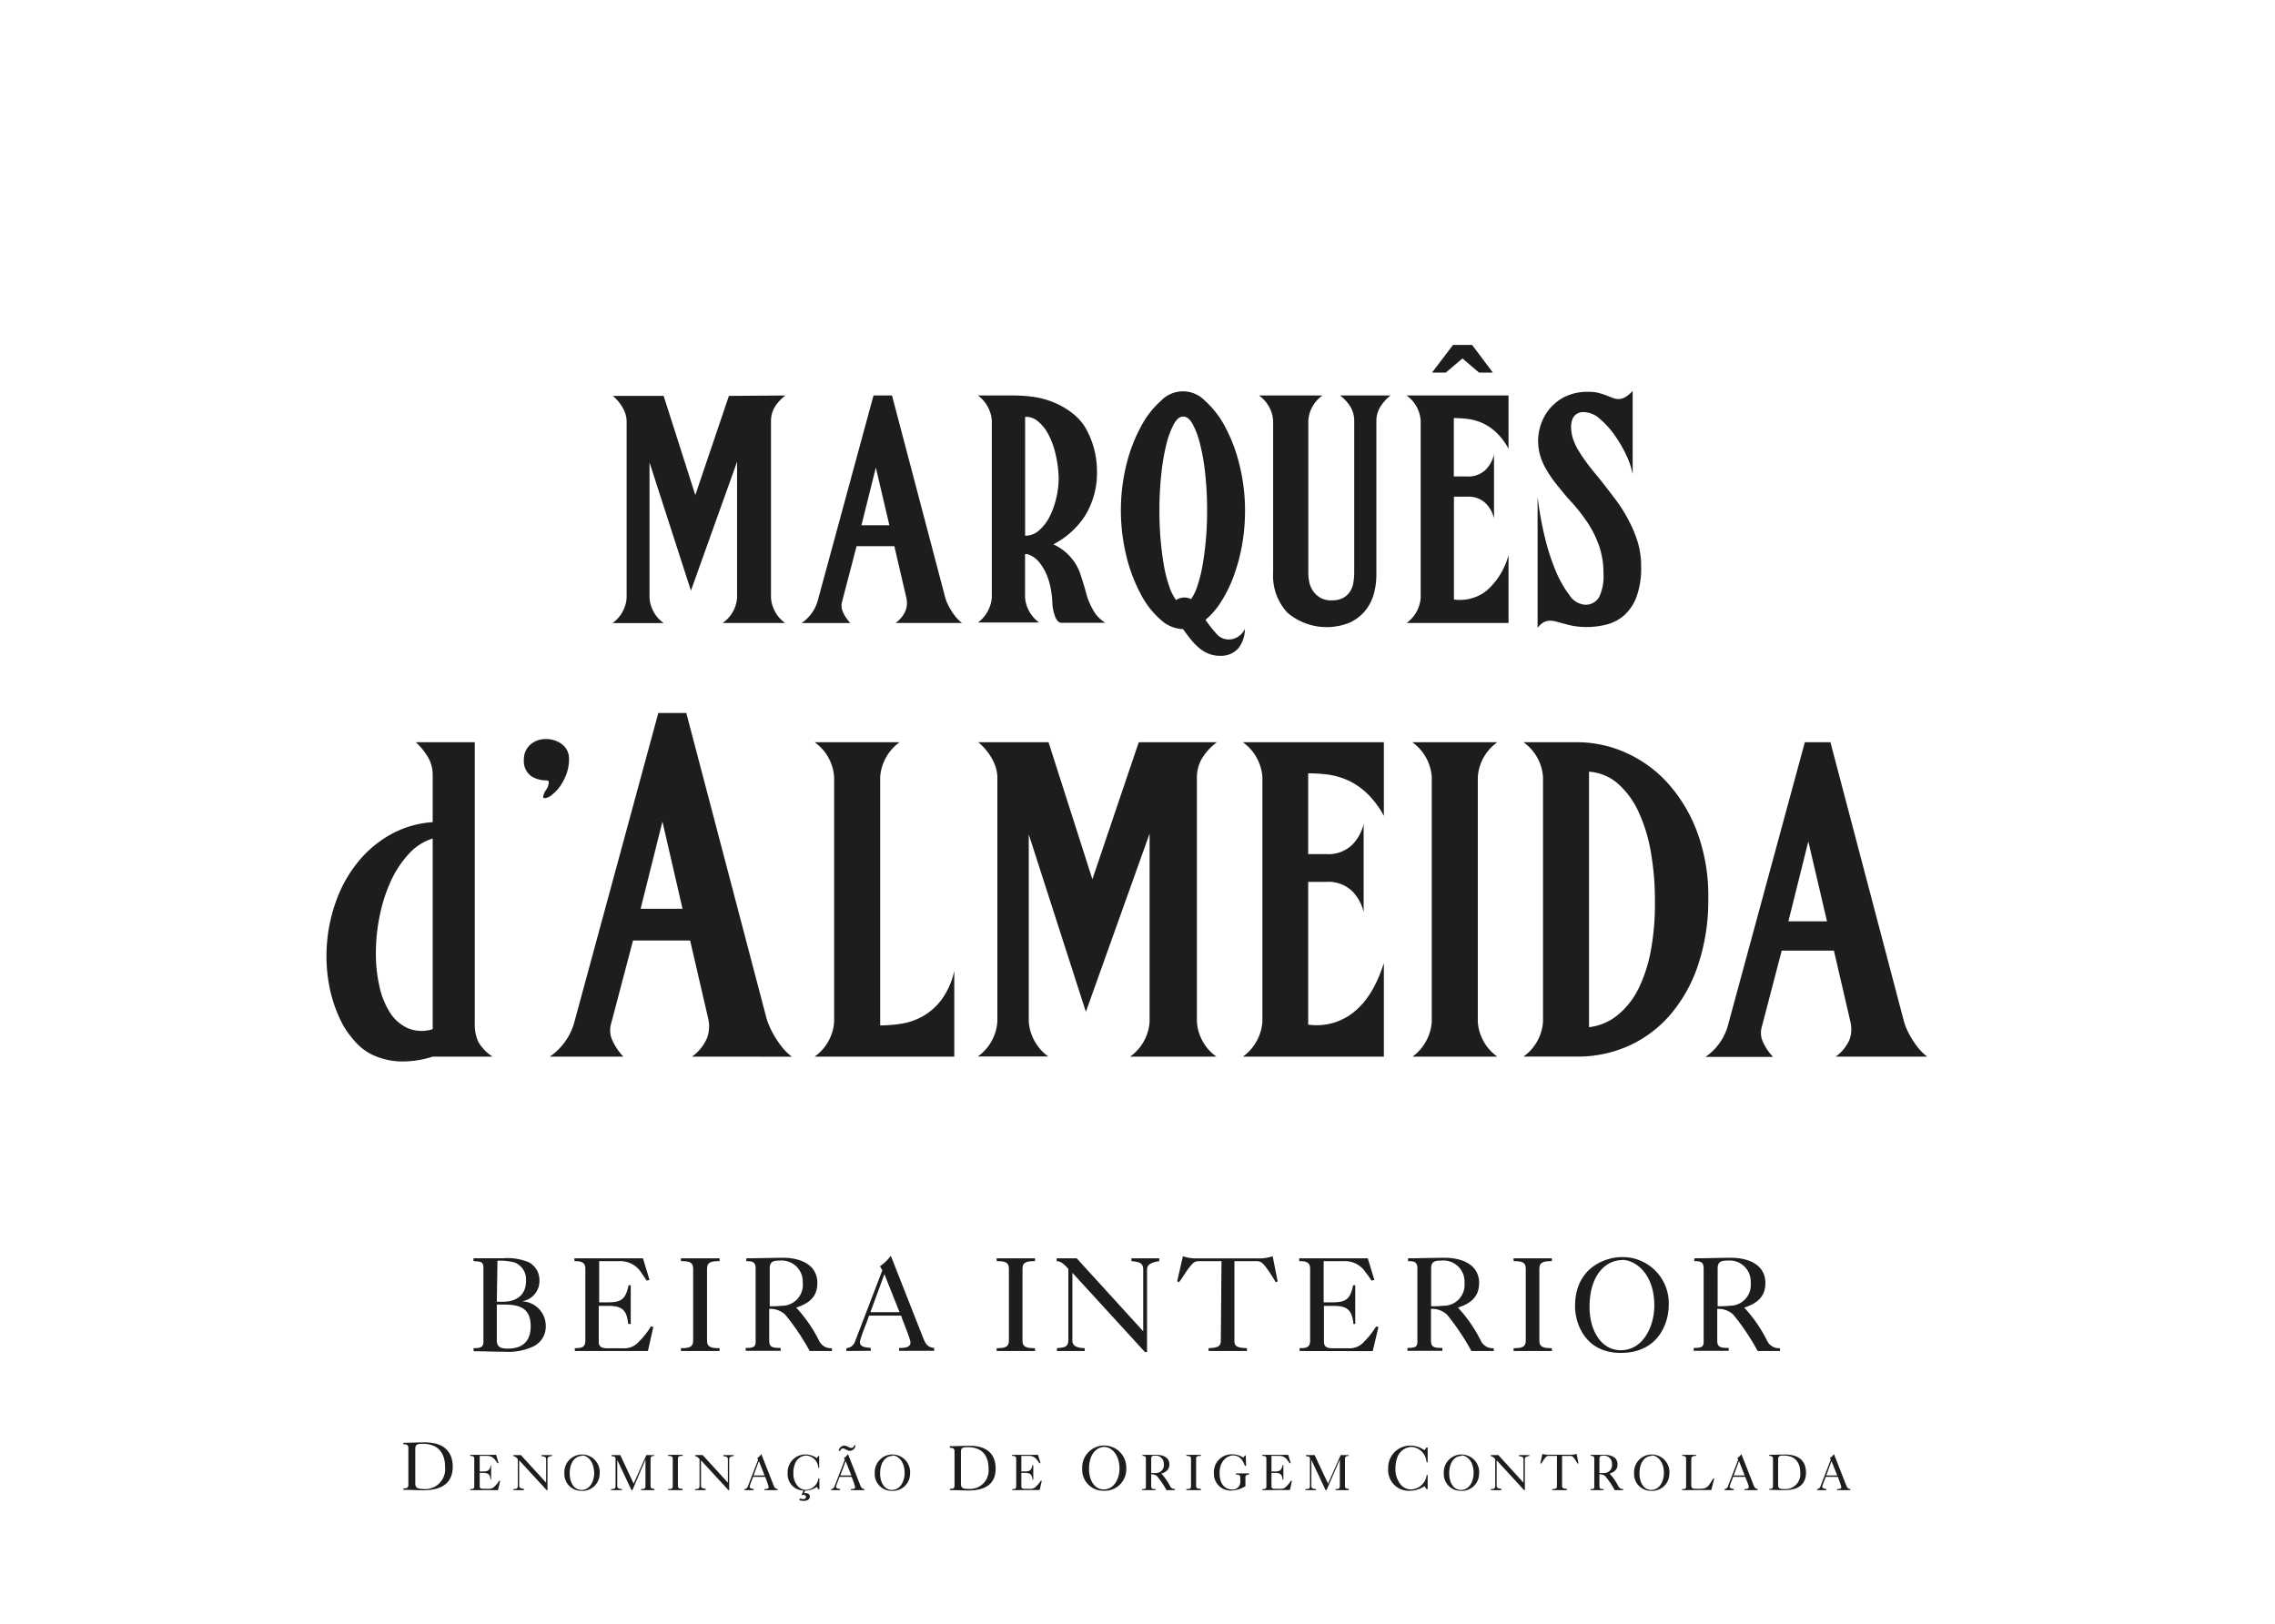 <?xml version="1.0" encoding="UTF-8"?> <svg xmlns="http://www.w3.org/2000/svg" id="Layer_1" data-name="Layer 1" viewBox="0 0 398.38 284.48"><defs><style>.cls-1{fill:#1d1d1b;}</style></defs><path class="cls-1" d="M82.91,236.13c.8,0,1.74,0,1.74-1V222c0-1.2-.8-1-1.74-1.12v-.5c1.7,0,3.44,0,5.2,0a9.73,9.73,0,0,1,4.54.73,3.52,3.52,0,0,1,1.81,3.11,3.58,3.58,0,0,1-2.89,3.67v.05a4.29,4.29,0,0,1,4,4.28,3.84,3.84,0,0,1-2.27,3.65,10.21,10.21,0,0,1-4.82.89c-1.86,0-3.74-.09-5.53-.09ZM87,228h1.11c2.11,0,4-1,4-3.63a3.19,3.19,0,0,0-2-3.25,10,10,0,0,0-3-.3Zm0,6.77c0,1.23.78,1.44,1.93,1.44,2.61,0,4-1.32,4-3.93,0-3.46-2.33-3.79-4.94-3.79H87Z"></path><path class="cls-1" d="M100.66,236.63v-.5c1.14,0,1.84-.11,1.84-1.31V222.2c0-1.2-.85-1.31-1.91-1.31v-.5h12l1.15,3.79-.5.12c-.33-.52-.68-1-1-1.49a4.33,4.33,0,0,0-3.75-1.92h-3.57v7.22h1.29c2.38,0,3.32-.31,3.86-3h.38v6.78H110c-.24-2.63-1.27-3.17-3.55-3.17h-1.6V235c0,1.06.75,1.15,1.62,1.15h2.64a3.33,3.33,0,0,0,2.73-1.12A14.12,14.12,0,0,0,114,232.3l.4.12-.94,4.21Z"></path><path class="cls-1" d="M119.24,236.63v-.5c1.3,0,2.14-.11,2.14-1.31V222.2c0-1.2-.84-1.31-2.14-1.31v-.5H126v.5c-1.34,0-2.19.11-2.19,1.31v12.62c0,1.2.85,1.31,2.19,1.31v.5Z"></path><path class="cls-1" d="M130.71,220.39c2.09,0,4.26-.09,6.42-.09,2.83,0,6,1.08,6,4.42,0,2.47-1.51,3.58-3.7,4.31a25,25,0,0,1,4,5.79,2.26,2.26,0,0,0,2.25,1.31v.5h-3.9a40.24,40.24,0,0,0-4.29-6.38,3.8,3.8,0,0,0-2.79-1v5.53c0,1.2.56,1.31,2,1.31v.5h-6.12v-.5c1.31,0,1.81-.11,1.74-1.31V222.2c0-1.2-.57-1.31-1.65-1.31Zm9.86,4.31a3.7,3.7,0,0,0-4-3.91c-1.2,0-1.78.19-1.78,1.41v6.59c.7,0,1.41,0,2.11-.09A3.64,3.64,0,0,0,140.57,224.7Z"></path><path class="cls-1" d="M148.21,236.63v-.5a1.71,1.71,0,0,0,1.5-1.12l4.8-12.52-.42-.71a7.23,7.23,0,0,0,1.9-1.84l5.51,14c.52,1.34.8,2,2.08,2.16v.5h-6.15v-.5c.71,0,2,0,2-.94,0-.68-1.32-3.69-1.63-4.73h-5.62c-.24.85-1.6,4-1.6,4.66,0,.92,1.25.92,1.9,1v.5Zm4.21-6.8h5.1l-2.65-6.66Z"></path><path class="cls-1" d="M174.53,236.63v-.5c1.29,0,2.14-.11,2.14-1.31V222.2c0-1.2-.85-1.31-2.14-1.31v-.5h6.71v.5c-1.34,0-2.19.11-2.19,1.31v12.62c0,1.2.85,1.31,2.19,1.31v.5Z"></path><path class="cls-1" d="M187.79,222.93v11.89c0,.8.59,1.27,2.16,1.31v.5h-4.87v-.5c1.13-.11,1.95-.11,2-1.31a.17.17,0,0,1,0-.07v-12.5c-.63-.68-1.2-1.34-2.05-1.36v-.5h3.51l11.65,12.78V222.39c0-1.2-.64-1.36-2.07-1.5v-.5H203v.5c-1.63.25-2.14.7-2.14,1.48v14.45h-.36Z"></path><path class="cls-1" d="M213.9,220.89H210c-.87,0-1.11.35-1.65,1-.71.83-1.18,1.82-1.91,2.69l-.3-.17,1-4.38a7.43,7.43,0,0,0,2,.38h11.72a7.43,7.43,0,0,0,2-.38l.87,4.4-.33.17a26.13,26.13,0,0,0-1.76-2.71c-.54-.63-.78-1-1.65-1h-3.83v13.93c0,1,.46,1.24,2.19,1.31v.5h-6.71v-.5c1.62-.07,2.14-.3,2.14-1.31Z"></path><path class="cls-1" d="M227.58,236.63v-.5c1.13,0,1.84-.11,1.84-1.31V222.2c0-1.2-.85-1.31-1.91-1.31v-.5h12l1.16,3.79-.5.12a17.45,17.45,0,0,0-1.06-1.49,4.3,4.3,0,0,0-3.74-1.92h-3.58v7.22h1.3c2.38,0,3.32-.31,3.86-3h.37v6.78H237c-.24-2.63-1.27-3.17-3.55-3.17h-1.61V235c0,1.06.76,1.15,1.63,1.15h2.64a3.33,3.33,0,0,0,2.73-1.12,14.52,14.52,0,0,0,2.14-2.71l.4.12-1,4.21Z"></path><path class="cls-1" d="M246.58,220.39c2.1,0,4.26-.09,6.43-.09,2.82,0,6,1.08,6,4.42,0,2.47-1.51,3.58-3.7,4.31a24.73,24.73,0,0,1,4,5.79,2.27,2.27,0,0,0,2.26,1.31v.5h-3.91a40.87,40.87,0,0,0-4.28-6.38,3.84,3.84,0,0,0-2.8-1v5.53c0,1.2.56,1.31,2,1.31v.5h-6.12v-.5c1.32,0,1.81-.11,1.74-1.31V222.2c0-1.2-.56-1.31-1.65-1.31Zm9.87,4.31a3.7,3.7,0,0,0-4.06-3.91c-1.2,0-1.78.19-1.78,1.41v6.59c.7,0,1.41,0,2.11-.09A3.65,3.65,0,0,0,256.45,224.7Z"></path><path class="cls-1" d="M265.05,236.63v-.5c1.29,0,2.13-.11,2.13-1.31V222.2c0-1.2-.84-1.31-2.13-1.31v-.5h6.7v.5c-1.34,0-2.19.11-2.19,1.31v12.62c0,1.2.85,1.31,2.19,1.31v.5Z"></path><path class="cls-1" d="M292.21,228.7c0,2.7-1.58,8.26-8.4,8.26-6.31,0-8-5.27-8-8.17,0-7.08,5.76-8.61,8.09-8.61A8.08,8.08,0,0,1,292.21,228.7Zm-8.12-8c-2.83,0-5.74,2.5-5.74,8.22,0,4.07,2,7.57,5.46,7.57,4,0,5.88-4.3,5.88-7.79C289.69,222.84,286.16,220.67,284.09,220.67Z"></path><path class="cls-1" d="M296.71,220.39c2.1,0,4.27-.09,6.43-.09,2.82,0,6,1.08,6,4.42,0,2.47-1.51,3.58-3.7,4.31a24.73,24.73,0,0,1,4,5.79,2.27,2.27,0,0,0,2.26,1.31v.5h-3.91a40.18,40.18,0,0,0-4.28-6.38,3.84,3.84,0,0,0-2.8-1v5.53c0,1.2.57,1.31,2,1.31v.5h-6.12v-.5c1.32,0,1.81-.11,1.74-1.31V222.2c0-1.2-.56-1.31-1.65-1.31Zm9.86,4.31a3.69,3.69,0,0,0-4-3.91c-1.2,0-1.79.19-1.79,1.41v6.59c.7,0,1.41,0,2.12-.09A3.64,3.64,0,0,0,306.57,224.7Z"></path><path class="cls-1" d="M70.63,252.7c1.24,0,2.48-.07,3.74-.07,3.72,0,4.91,2,4.91,4.25,0,2.75-1.76,4.14-5.16,4.14-1.16,0-2.32-.09-3.47-.07v-.26c.58,0,.86-.05.86-.66v-6.41c0-.61-.43-.67-.88-.67Zm2.09,7.11c0,.92.57.94,1.5,1A3.49,3.49,0,0,0,77.94,257c0-2.61-1.28-4.12-3.94-4.12-.9,0-1.28.11-1.28.9Z"></path><path class="cls-1" d="M82.36,261v-.19c.43,0,.69,0,.69-.5V255.5c0-.46-.32-.5-.72-.5v-.19h4.54l.43,1.43-.18.05a6.18,6.18,0,0,0-.4-.56A1.64,1.64,0,0,0,85.3,255H84v2.73h.49c.9,0,1.25-.12,1.46-1.12H86v2.56H85.9c-.09-1-.48-1.2-1.34-1.2H84v2.35c0,.4.29.44.62.44h1a1.23,1.23,0,0,0,1-.43,5.35,5.35,0,0,0,.81-1l.15.05L87.2,261Z"></path><path class="cls-1" d="M90.91,255.77v4.49c0,.3.23.48.82.5V261H89.89v-.19c.43,0,.74,0,.78-.5v-4.75c-.24-.26-.45-.5-.77-.51v-.19h1.32l4.41,4.83v-4.07c0-.46-.24-.52-.79-.57v-.19h1.84V255c-.62.09-.81.26-.81.56V261h-.14Z"></path><path class="cls-1" d="M105,258a3,3,0,0,1-3.17,3.12,2.94,2.94,0,0,1-3-3.09,3.1,3.1,0,1,1,6.19,0Zm-3.07-3c-1.06,0-2.17.94-2.17,3.1,0,1.54.75,2.86,2.07,2.86,1.53,0,2.22-1.62,2.22-2.94C104,255.73,102.71,254.92,101.92,254.92Z"></path><path class="cls-1" d="M107,261v-.19c.47,0,.79,0,.79-.5v-4.84c0-.39-.37-.39-.7-.42v-.19h1.53l2.34,5,2.22-5h1.4V255c-.46,0-.66.09-.66.57v4.69c0,.46.24.5.66.5V261h-2.31v-.19c.63,0,.74-.11.76-.5v-4.67h0L110.74,261h-.16l-2.49-5.29h0v4.6c0,.38.32.5.82.5V261Z"></path><path class="cls-1" d="M117,261v-.19c.49,0,.81,0,.81-.5V255.5c0-.46-.32-.5-.81-.5v-.19h2.53V255c-.5,0-.82,0-.82.5v4.76c0,.46.32.5.82.5V261Z"></path><path class="cls-1" d="M122.75,255.77v4.49c0,.3.23.48.82.5V261h-1.84v-.19c.43,0,.74,0,.77-.5v-4.75c-.24-.26-.45-.5-.77-.51v-.19h1.32l4.41,4.83v-4.07c0-.46-.24-.52-.79-.57v-.19h1.84V255c-.62.09-.82.26-.82.56V261h-.13Z"></path><path class="cls-1" d="M130.37,261v-.19a.66.66,0,0,0,.57-.43l1.82-4.73-.16-.26a3,3,0,0,0,.72-.7l2.08,5.3c.19.51.3.75.78.82V261h-2.32v-.19c.26,0,.75,0,.75-.36a16.73,16.73,0,0,0-.62-1.78h-2.12c-.09.32-.61,1.52-.61,1.76s.47.34.72.38V261Zm1.59-2.57h1.93l-1-2.52Z"></path><path class="cls-1" d="M143.49,260.84h-.19l-.25-.42a3.53,3.53,0,0,1-2,.65H141l-.19.45.26,0c.39,0,.74.17.74.61,0,.61-.66.75-1.14.75a2.14,2.14,0,0,1-.71-.14l.12-.28a2.55,2.55,0,0,0,.55.11c.28,0,.51-.09.51-.41a.32.32,0,0,0-.36-.31,1.47,1.47,0,0,0-.36,0l-.06,0,.33-.78a2.85,2.85,0,0,1-2.76-3.11,3.1,3.1,0,0,1,3.2-3.21,3.45,3.45,0,0,1,1.9.65l.28-.38h.14v2.07h-.16a2.24,2.24,0,0,0-2.16-2.15,2.19,2.19,0,0,0-1.87,1.3,4.29,4.29,0,0,0-.33,1.77,3.3,3.3,0,0,0,.56,2,1.88,1.88,0,0,0,1.59.93,2.27,2.27,0,0,0,2.23-2h.17Z"></path><path class="cls-1" d="M145.55,261v-.19a.66.66,0,0,0,.57-.43l1.82-4.73-.16-.26a3,3,0,0,0,.72-.7l2.08,5.3c.19.51.3.75.78.82V261H149v-.19c.27,0,.75,0,.75-.36a16.73,16.73,0,0,0-.62-1.78h-2.12c-.09.32-.61,1.52-.61,1.76s.47.34.72.38V261Zm4.25-7.84a1,1,0,0,1-.94.95,1.55,1.55,0,0,1-.69-.21,1.36,1.36,0,0,0-.55-.21.52.52,0,0,0-.49.42h-.26a1,1,0,0,1,1-.9,1.4,1.4,0,0,1,.63.19,1.35,1.35,0,0,0,.61.21c.24,0,.41-.24.48-.45Zm-2.65,5.27h1.93l-1-2.52Z"></path><path class="cls-1" d="M159.36,258a3,3,0,0,1-3.18,3.12,2.93,2.93,0,0,1-3-3.09,3.1,3.1,0,1,1,6.19,0Zm-3.07-3c-1.07,0-2.17.94-2.17,3.1,0,1.54.75,2.86,2.06,2.86,1.53,0,2.23-1.62,2.23-2.94C158.41,255.73,157.07,254.92,156.29,254.92Z"></path><path class="cls-1" d="M166.33,253.3c1.15,0,2.31-.07,3.47-.07,3.45,0,4.55,1.84,4.55,4,0,2.55-1.63,3.83-4.78,3.83-1.08,0-2.15-.08-3.22-.06v-.24c.53,0,.8,0,.8-.62v-5.94c0-.56-.4-.62-.82-.62Zm1.94,6.59c0,.86.53.88,1.4.89a3.23,3.23,0,0,0,3.44-3.49c0-2.43-1.18-3.82-3.66-3.82-.83,0-1.18.1-1.18.83Z"></path><path class="cls-1" d="M177.26,261v-.19c.42,0,.69,0,.69-.5V255.5c0-.46-.32-.5-.72-.5v-.19h4.53l.44,1.43-.19.05a4.63,4.63,0,0,0-.39-.56,1.64,1.64,0,0,0-1.42-.73h-1.35v2.73h.49c.9,0,1.25-.12,1.46-1.12h.14v2.56h-.14c-.09-1-.48-1.2-1.35-1.2h-.6v2.35c0,.4.28.44.61.44h1a1.25,1.25,0,0,0,1-.43,5.35,5.35,0,0,0,.81-1l.15.05-.36,1.59Z"></path><path class="cls-1" d="M197.22,257.21a3.75,3.75,0,0,1-3.95,3.89,3.66,3.66,0,0,1-3.76-3.84,3.86,3.86,0,1,1,7.71-.05Zm-3.82-3.78c-1.33,0-2.7,1.18-2.7,3.87,0,1.92.93,3.57,2.57,3.57,1.9,0,2.77-2,2.77-3.67C196,254.45,194.37,253.43,193.4,253.43Z"></path><path class="cls-1" d="M200.07,254.81c.79,0,1.61,0,2.43,0,1.07,0,2.27.4,2.27,1.67,0,.93-.57,1.35-1.4,1.62a9.75,9.75,0,0,1,1.52,2.19.85.85,0,0,0,.85.5V261h-1.47a16.12,16.12,0,0,0-1.62-2.41,1.47,1.47,0,0,0-1.06-.37v2.09c0,.46.22.5.76.5V261H200v-.19c.5,0,.69,0,.66-.5V255.5c0-.46-.21-.5-.62-.5Zm3.73,1.63a1.4,1.4,0,0,0-1.53-1.48c-.46,0-.68.07-.68.54V258c.27,0,.54,0,.8,0A1.38,1.38,0,0,0,203.8,256.44Z"></path><path class="cls-1" d="M207.75,261v-.19c.49,0,.81,0,.81-.5V255.5c0-.46-.32-.5-.81-.5v-.19h2.53V255c-.51,0-.83,0-.83.5v4.76c0,.46.32.5.83.5V261Z"></path><path class="cls-1" d="M218.21,256.75H218c-.35-1-.93-1.83-2.07-1.83-.91,0-2.37.85-2.37,3.09s1.25,2.87,2.14,2.87a1.33,1.33,0,0,0,1.49-1.42v-.66c0-.41-.13-.49-.76-.54v-.19h2.31v.19c-.54.05-.65.16-.65.49v1.56a5,5,0,0,1-2.45.76,2.93,2.93,0,0,1-3.07-3.06,3.09,3.09,0,0,1,3.15-3.28,3.41,3.41,0,0,1,2,.57l.3-.38h.13Z"></path><path class="cls-1" d="M221.07,261v-.19c.43,0,.69,0,.69-.5V255.5c0-.46-.32-.5-.72-.5v-.19h4.54l.44,1.43-.19.05a6.18,6.18,0,0,0-.4-.56A1.64,1.64,0,0,0,224,255h-1.35v2.73h.49c.9,0,1.26-.12,1.46-1.12h.14v2.56h-.14c-.09-1-.48-1.2-1.34-1.2h-.61v2.35c0,.4.29.44.62.44h1a1.23,1.23,0,0,0,1-.43,5.35,5.35,0,0,0,.81-1l.15.05-.35,1.59Z"></path><path class="cls-1" d="M228.59,261v-.19c.48,0,.8,0,.8-.5v-4.84c0-.39-.37-.39-.71-.42v-.19h1.53l2.35,5,2.21-5h1.41V255c-.46,0-.66.09-.66.57v4.69c0,.46.24.5.66.5V261h-2.31v-.19c.63,0,.74-.11.75-.5v-4.67h0L232.29,261h-.16l-2.49-5.29h0v4.6c0,.38.32.5.81.5V261Z"></path><path class="cls-1" d="M249.78,253.53H250v2.59h-.2a2.81,2.81,0,0,0-2.7-2.69,2.74,2.74,0,0,0-2.33,1.63,5.39,5.39,0,0,0-.41,2.21,4.17,4.17,0,0,0,.69,2.43,2.36,2.36,0,0,0,2,1.17,2.85,2.85,0,0,0,2.78-2.53H250v2.47h-.23l-.31-.52a4.45,4.45,0,0,1-2.49.81,3.61,3.61,0,0,1-3.88-3.9,3.86,3.86,0,0,1,4-4,4.2,4.2,0,0,1,2.36.81Z"></path><path class="cls-1" d="M259,258a3,3,0,0,1-3.17,3.12,2.94,2.94,0,0,1-3-3.09,3.1,3.1,0,1,1,6.19,0Zm-3.06-3c-1.07,0-2.17.94-2.17,3.1,0,1.54.74,2.86,2.06,2.86,1.53,0,2.22-1.62,2.22-2.94C258.05,255.73,256.72,254.92,255.94,254.92Z"></path><path class="cls-1" d="M262.08,255.77v4.49c0,.3.22.48.82.5V261h-1.84v-.19c.43,0,.74,0,.77-.5v-4.75c-.24-.26-.45-.5-.77-.51v-.19h1.32l4.4,4.83v-4.07c0-.46-.24-.52-.78-.57v-.19h1.83V255c-.61.09-.81.26-.81.56V261h-.13Z"></path><path class="cls-1" d="M272.64,255h-1.45c-.33,0-.42.13-.63.37s-.44.69-.72,1l-.11-.07.37-1.65a2.9,2.9,0,0,0,.77.14h4.43a2.9,2.9,0,0,0,.78-.14l.33,1.66-.13.06a9.42,9.42,0,0,0-.67-1c-.2-.24-.29-.37-.62-.37h-1.45v5.26c0,.38.18.47.83.5V261h-2.54v-.19c.62,0,.81-.12.81-.5Z"></path><path class="cls-1" d="M278.56,254.81c.79,0,1.61,0,2.43,0,1.06,0,2.26.4,2.26,1.67,0,.93-.57,1.35-1.39,1.62a9.75,9.75,0,0,1,1.52,2.19.85.85,0,0,0,.85.5V261h-1.48a15.33,15.33,0,0,0-1.61-2.41,1.47,1.47,0,0,0-1.06-.37v2.09c0,.46.21.5.75.5V261h-2.31v-.19c.5,0,.69,0,.66-.5V255.5c0-.46-.21-.5-.62-.5Zm3.72,1.63a1.4,1.4,0,0,0-1.53-1.48c-.45,0-.67.07-.67.54V258c.27,0,.53,0,.8,0A1.38,1.38,0,0,0,282.28,256.44Z"></path><path class="cls-1" d="M292.32,258a3,3,0,0,1-3.17,3.12,2.94,2.94,0,0,1-3-3.09,3.1,3.1,0,1,1,6.19,0Zm-3.06-3c-1.07,0-2.17.94-2.17,3.1,0,1.54.74,2.86,2.06,2.86,1.53,0,2.22-1.62,2.22-2.94C291.37,255.73,290,254.92,289.26,254.92Z"></path><path class="cls-1" d="M294.56,261v-.19c.49,0,.7,0,.7-.5V255.5c0-.46-.32-.5-.68-.5v-.19H297V255c-.6,0-.84.15-.84.58v4.48c0,.68.22.7,1.08.7a6.89,6.89,0,0,0,1.11-.06,1.46,1.46,0,0,0,1-.73,9.57,9.57,0,0,0,.64-1h.19l-.51,2Z"></path><path class="cls-1" d="M302,261v-.19a.65.65,0,0,0,.56-.43l1.82-4.73-.16-.26a2.82,2.82,0,0,0,.72-.7l2.08,5.3c.2.51.3.75.78.82V261h-2.32v-.19c.27,0,.75,0,.75-.36s-.5-1.39-.61-1.78h-2.13c-.09.32-.61,1.52-.61,1.76s.48.34.73.38V261Zm1.59-2.57h1.93l-1-2.52Z"></path><path class="cls-1" d="M309.81,254.81c.92,0,1.85-.05,2.78-.05,2.78,0,3.66,1.47,3.66,3.16,0,2.05-1.31,3.08-3.84,3.08-.87,0-1.73-.06-2.58-.05v-.19c.42,0,.64,0,.64-.5V255.5c0-.46-.32-.5-.66-.5Zm1.56,5.29c0,.68.42.7,1.12.71a2.59,2.59,0,0,0,2.76-2.8c0-1.95-.95-3.07-2.93-3.07-.67,0-.95.08-.95.67Z"></path><path class="cls-1" d="M318.2,261v-.19a.66.66,0,0,0,.57-.43l1.82-4.73-.16-.26a3,3,0,0,0,.72-.7l2.08,5.3c.19.51.3.75.78.82V261h-2.32v-.19c.26,0,.75,0,.75-.36a16.73,16.73,0,0,0-.62-1.78H319.7c-.09.32-.61,1.52-.61,1.76s.47.34.72.38V261Zm1.6-2.57h1.92l-1-2.52Z"></path><path class="cls-1" d="M99.64,133a7.32,7.32,0,0,1-.5,2.7A9.21,9.21,0,0,1,98,137.82a7.24,7.24,0,0,1-1.41,1.45,2.22,2.22,0,0,1-1.17.53c-.21,0-.31-.08-.31-.23a2.79,2.79,0,0,1,.49-1.18,2.69,2.69,0,0,0,.5-1.33c0-.25-.15-.38-.46-.38a4.68,4.68,0,0,1-2.69-.79A3.29,3.29,0,0,1,91.74,133a3.37,3.37,0,0,1,1.1-2.55,3.92,3.92,0,0,1,2.77-1,4.53,4.53,0,0,1,2.81.91A3.13,3.13,0,0,1,99.64,133Z"></path><path class="cls-1" d="M75.77,185.07a17.31,17.31,0,0,1-5.85.84,12.77,12.77,0,0,1-4.36-1,9.72,9.72,0,0,1-3.2-2.28,17.23,17.23,0,0,1-2.24-3,24,24,0,0,1-2.47-7,27.83,27.83,0,0,1-.37-7.67,28.17,28.17,0,0,1,1.7-7.48,23,23,0,0,1,3.73-6.53,19.78,19.78,0,0,1,5.62-4.75A17.47,17.47,0,0,1,75.77,144v-8.28a6.16,6.16,0,0,0-.68-2.84A11.25,11.25,0,0,0,72.81,130H83.14v49.3a7.08,7.08,0,0,0,.65,3.23,7.72,7.72,0,0,0,2.46,2.54Zm0-38.21a9.62,9.62,0,0,0-4.29,2.81,18.58,18.58,0,0,0-3.12,4.83,28,28,0,0,0-1.89,6,32.54,32.54,0,0,0-.65,6.46,25.78,25.78,0,0,0,.61,5.74,14.17,14.17,0,0,0,1.82,4.59,7.3,7.3,0,0,0,3.12,2.78,6.35,6.35,0,0,0,4.4.19Z"></path><path class="cls-1" d="M121.18,185.07a7.86,7.86,0,0,0,2.66-3.32,6,6,0,0,0,.16-3.4l-3.15-13.62h-10L107,179.34a4.12,4.12,0,0,0,.25,2.91,10.12,10.12,0,0,0,1.91,2.82H96.27a10.74,10.74,0,0,0,4.24-5.81l14.77-54.38h4.9l14,53.3a8.54,8.54,0,0,0,.42,1.24,14.5,14.5,0,0,0,.87,1.79,16.81,16.81,0,0,0,1.33,2,9.47,9.47,0,0,0,1.87,1.87Zm-1.66-25.9L116,143.89l-3.82,15.28Z"></path><path class="cls-1" d="M167.11,185.07H142.65a8.1,8.1,0,0,0,2.7-3.27,7.91,7.91,0,0,0,.72-2.88V136.15a8,8,0,0,0-.72-2.89,8.14,8.14,0,0,0-2.7-3.26h14.89a8.19,8.19,0,0,0-2.69,3.26,8,8,0,0,0-.72,2.89V179.6a24.9,24.9,0,0,0,3.72-.3,11.15,11.15,0,0,0,3.79-1.33,10.72,10.72,0,0,0,3.27-2.93,13.35,13.35,0,0,0,2.2-5Z"></path><path class="cls-1" d="M213.09,130a10.13,10.13,0,0,0-2.7,3,6.58,6.58,0,0,0-.8,3.15v42.77a7.91,7.91,0,0,0,.72,2.88,8.1,8.1,0,0,0,2.7,3.27H197.89a8.1,8.1,0,0,0,2.7-3.27,7.91,7.91,0,0,0,.72-2.88V146l-11.16,31.22-10-31.07v32.74a8,8,0,0,0,.73,2.88,8.15,8.15,0,0,0,2.69,3.27H171.23a8.1,8.1,0,0,0,2.7-3.27,7.91,7.91,0,0,0,.72-2.88V136a6.73,6.73,0,0,0-.8-2.85,10.16,10.16,0,0,0-2.54-3.15h12.3l7.68,24,8.12-24Z"></path><path class="cls-1" d="M242.33,185.07H217.64a8.15,8.15,0,0,0,2.69-3.27,8,8,0,0,0,.73-2.88V136.15a8,8,0,0,0-.73-2.89,8.19,8.19,0,0,0-2.69-3.26h24.69v12.91a15.69,15.69,0,0,0-3-4,12.29,12.29,0,0,0-3.3-2.24,12.94,12.94,0,0,0-3.46-1,27.26,27.26,0,0,0-3.49-.22V149.6h3.19a6,6,0,0,0,4.52-1.64,7.62,7.62,0,0,0,2-3.68v15.5a7.65,7.65,0,0,0-2-3.69,6,6,0,0,0-4.52-1.63h-3.19v25a10.35,10.35,0,0,0,8-2.2q3.42-2.75,5.25-8.59Z"></path><path class="cls-1" d="M247.35,185.07A8.15,8.15,0,0,0,250,181.8a7.91,7.91,0,0,0,.72-2.88V136.15a8,8,0,0,0-.72-2.89,8.19,8.19,0,0,0-2.69-3.26h14.89a8.14,8.14,0,0,0-2.7,3.26,8,8,0,0,0-.72,2.89v42.77a7.91,7.91,0,0,0,.72,2.88,8.1,8.1,0,0,0,2.7,3.27Z"></path><path class="cls-1" d="M299.14,157.42a35.69,35.69,0,0,1-1.67,11.24,26.08,26.08,0,0,1-4.71,8.74,21.07,21.07,0,0,1-7.29,5.66,21.8,21.8,0,0,1-9.42,2h-9.27a8.1,8.1,0,0,0,2.7-3.27,7.91,7.91,0,0,0,.72-2.88V136.15a8,8,0,0,0-.72-2.89,8.14,8.14,0,0,0-2.7-3.26h9.5a20.84,20.84,0,0,1,8.2,1.74,21.73,21.73,0,0,1,7.33,5.17,26.5,26.5,0,0,1,5.28,8.55A32,32,0,0,1,299.14,157.42Zm-9.34.46a49.18,49.18,0,0,0-.72-8.66,28,28,0,0,0-2.17-7.07,14.65,14.65,0,0,0-3.6-4.9,8.61,8.61,0,0,0-5.05-2.09v44.75a9.7,9.7,0,0,0,5.12-2.21A14,14,0,0,0,287,173a26.33,26.33,0,0,0,2.13-6.76A45.73,45.73,0,0,0,289.8,157.88Z"></path><path class="cls-1" d="M321.45,185.07a7.17,7.17,0,0,0,2.43-3,5.48,5.48,0,0,0,.15-3.11l-2.89-12.46H312l-3.49,13.37a3.75,3.75,0,0,0,.22,2.66,9.43,9.43,0,0,0,1.75,2.58H298.66a9.84,9.84,0,0,0,3.87-5.32L316.05,130h4.48l12.84,48.77a7.75,7.75,0,0,0,.38,1.14,13.47,13.47,0,0,0,.8,1.63,16.36,16.36,0,0,0,1.21,1.82,9.54,9.54,0,0,0,1.71,1.71Zm-1.52-23.7-3.27-14-3.49,14Z"></path><path class="cls-1" d="M137.53,69.27a7.74,7.74,0,0,0-1.95,2.17,4.82,4.82,0,0,0-.57,2.28v30.94a5.65,5.65,0,0,0,.52,2.08,5.81,5.81,0,0,0,1.95,2.37H126.54a5.81,5.81,0,0,0,2-2.37,5.7,5.7,0,0,0,.53-2.08V80.87l-8.08,22.58L113.74,81v23.68a5.65,5.65,0,0,0,.52,2.08,5.89,5.89,0,0,0,1.95,2.37h-8.95a5.89,5.89,0,0,0,1.95-2.37,5.65,5.65,0,0,0,.52-2.08v-31a4.8,4.8,0,0,0-.58-2.06,7.36,7.36,0,0,0-1.84-2.28h8.9l5.55,17.37,5.88-17.37Z"></path><path class="cls-1" d="M156.83,109.11a5.09,5.09,0,0,0,1.76-2.2,3.83,3.83,0,0,0,.11-2.25l-2.09-9H150l-2.53,9.67a2.69,2.69,0,0,0,.16,1.92,7,7,0,0,0,1.27,1.87h-8.52a7.09,7.09,0,0,0,2.8-3.85l9.78-36h3.24l9.29,35.28a6.76,6.76,0,0,0,.27.82,9.8,9.8,0,0,0,.58,1.18,12.09,12.09,0,0,0,.88,1.32,6.62,6.62,0,0,0,1.24,1.24ZM155.74,92l-2.37-10.11L150.85,92Z"></path><path class="cls-1" d="M192.09,82.4A14.29,14.29,0,0,1,190,90.34a14.47,14.47,0,0,1-5.55,5,8.81,8.81,0,0,1,3.3,2.58,8.11,8.11,0,0,1,1.48,2.78c.4,1.19.79,2.48,1.16,3.87a14.41,14.41,0,0,0,1,2.23,6,6,0,0,0,2.17,2.28h-7.69c-.41,0-.75-.31-1.05-.94a7.93,7.93,0,0,1-.55-2.8,17.13,17.13,0,0,0-.3-2.39,11.62,11.62,0,0,0-.77-2.47,8.8,8.8,0,0,0-1.32-2.12,4.25,4.25,0,0,0-2-1.31.55.55,0,0,0-.19,0,.58.58,0,0,1-.19,0v7.53a5.65,5.65,0,0,0,.52,2.08,5.89,5.89,0,0,0,1.95,2.37H171.26a6,6,0,0,0,1.9-2.37,5.65,5.65,0,0,0,.52-2.08V73.72a5.74,5.74,0,0,0-.52-2.09,6.11,6.11,0,0,0-1.9-2.36h6.54a26.89,26.89,0,0,1,3,.22,14.74,14.74,0,0,1,3.6.94,13.67,13.67,0,0,1,3.46,2,9.07,9.07,0,0,1,2.64,3.29A15.19,15.19,0,0,1,192.09,82.4Zm-6.7,1.38a20.68,20.68,0,0,0-.53-4.18,14.46,14.46,0,0,0-1.23-3.43,7.71,7.71,0,0,0-1.79-2.31,3.24,3.24,0,0,0-2.11-.85h-.22V93.83a3.65,3.65,0,0,0,2.52-1,8.1,8.1,0,0,0,1.85-2.5A14.48,14.48,0,0,0,185,87.07,15.23,15.23,0,0,0,185.39,83.78Z"></path><path class="cls-1" d="M211.1,108.56a21.4,21.4,0,0,0,1.79,2.3A2.87,2.87,0,0,0,215,112a3.14,3.14,0,0,0,3-1.87,5.55,5.55,0,0,1-1.21,3.49,4.06,4.06,0,0,1-3.19,1.24,5.07,5.07,0,0,1-2.09-.42,6.19,6.19,0,0,1-1.67-1.07,11.63,11.63,0,0,1-1.4-1.48c-.44-.55-.86-1.12-1.27-1.7a6.09,6.09,0,0,1-3.93-1.65,15.28,15.28,0,0,1-3.48-4.48,28.38,28.38,0,0,1-2.5-6.59,33.8,33.8,0,0,1,0-16.16,28.12,28.12,0,0,1,2.56-6.64,15.81,15.81,0,0,1,3.49-4.48,5.31,5.31,0,0,1,7.69,0,16.18,16.18,0,0,1,3.49,4.48,28.12,28.12,0,0,1,2.53,6.64,33.19,33.19,0,0,1,1,8.11,34.16,34.16,0,0,1-.55,6.18A31.55,31.55,0,0,1,216,101a23,23,0,0,1-2.19,4.42A13.17,13.17,0,0,1,211.1,108.56Zm.28-19.12a59.29,59.29,0,0,0-.33-6.43,36.8,36.8,0,0,0-.91-5.25,14.33,14.33,0,0,0-1.32-3.52c-.49-.86-1-1.28-1.62-1.28s-1.12.42-1.62,1.28a15.19,15.19,0,0,0-1.32,3.52,38.38,38.38,0,0,0-.9,5.25,59.29,59.29,0,0,0-.33,6.43c0,1.83.07,3.58.22,5.24s.35,3.19.6,4.56a22.73,22.73,0,0,0,.94,3.58,8.55,8.55,0,0,0,1.15,2.28,2.65,2.65,0,0,1,2.64-.17,9.15,9.15,0,0,0,1.12-2.36,24.54,24.54,0,0,0,.88-3.55c.24-1.33.43-2.81.58-4.45S211.38,91.23,211.38,89.44Z"></path><path class="cls-1" d="M243.49,69.27a7.73,7.73,0,0,0-1.89,2.17,4.83,4.83,0,0,0-.58,2.34v27a12.78,12.78,0,0,1-.41,3.1,8.05,8.05,0,0,1-1.43,2.94,7.78,7.78,0,0,1-2.69,2.17,10.63,10.63,0,0,1-11.05-1.68,9.5,9.5,0,0,1-2.5-7V73.72a5.74,5.74,0,0,0-.52-2.09,6,6,0,0,0-1.95-2.36h11.1a6,6,0,0,0-1.95,2.36,5.74,5.74,0,0,0-.52,2.09v26.6a8.25,8.25,0,0,0,.14,1.48,4.26,4.26,0,0,0,.6,1.57,4.2,4.2,0,0,0,1.26,1.26,3.8,3.8,0,0,0,2.12.52,4,4,0,0,0,2-.44,3.46,3.46,0,0,0,1.21-1.13A3.94,3.94,0,0,0,237,102a11.6,11.6,0,0,0,.14-1.76V73.72a4.92,4.92,0,0,0-.55-2.28,7.28,7.28,0,0,0-1.92-2.17Z"></path><path class="cls-1" d="M264.16,109.11H246.31a5.93,5.93,0,0,0,2.47-4.45V73.72a5.89,5.89,0,0,0-2.47-4.45h17.85v9.34A11.12,11.12,0,0,0,262,75.73a8.79,8.79,0,0,0-2.39-1.62,8.88,8.88,0,0,0-2.5-.72,19.53,19.53,0,0,0-2.53-.16V83.45h2.31a4.29,4.29,0,0,0,3.27-1.18,5.61,5.61,0,0,0,1.46-2.67V90.81a5.53,5.53,0,0,0-1.46-2.66A4.3,4.3,0,0,0,256.91,87H254.6V105a7.46,7.46,0,0,0,5.77-1.59,12.44,12.44,0,0,0,3.79-6.21Z"></path><path class="cls-1" d="M287.38,99.22a14.56,14.56,0,0,1-.82,5.35,8.16,8.16,0,0,1-2.17,3.22,7.51,7.51,0,0,1-3.05,1.59,13.75,13.75,0,0,1-3.41.44,13.4,13.4,0,0,1-2.23-.16,16,16,0,0,1-1.73-.39l-1.37-.38a4.39,4.39,0,0,0-1.15-.17,2.34,2.34,0,0,0-1.1.25,3.43,3.43,0,0,0-1.1,1V87a59,59,0,0,0,1.18,6.73,38.9,38.9,0,0,0,1.92,6.08,19.33,19.33,0,0,0,2.45,4.39,3.57,3.57,0,0,0,2.69,1.71,2.71,2.71,0,0,0,2.53-1.32,8.38,8.38,0,0,0,.77-4.07,14.78,14.78,0,0,0-.8-5,18.86,18.86,0,0,0-2-4,31.48,31.48,0,0,0-2.64-3.4c-1-1.06-1.85-2.12-2.69-3.16a20.82,20.82,0,0,1-2.2-3.3,9.61,9.61,0,0,1-1.1-3.87,8.81,8.81,0,0,1,.3-2.89,8.61,8.61,0,0,1,1.46-3,8.3,8.3,0,0,1,2.77-2.34,9.06,9.06,0,0,1,4.32-.93,6.94,6.94,0,0,1,1.73.19,13.81,13.81,0,0,1,1.37.44l1.12.44a2.73,2.73,0,0,0,1,.19,2.41,2.41,0,0,0,1.12-.3,5.52,5.52,0,0,0,1.35-1.13V83.06a13.65,13.65,0,0,0-1.07-3.24,22.07,22.07,0,0,0-2.07-3.57,15.2,15.2,0,0,0-2.6-2.88,4.35,4.35,0,0,0-2.78-1.19,2.16,2.16,0,0,0-1.43.42,2,2,0,0,0-.68,1.07,4,4,0,0,0-.14,1.45,7.47,7.47,0,0,0,.27,1.57,9.7,9.7,0,0,0,1,2.2c.44.73.93,1.45,1.46,2.17s1.08,1.41,1.65,2.09S280.57,84.46,281,85c.77,1,1.53,2,2.28,3a27.51,27.51,0,0,1,2,3.3A20.51,20.51,0,0,1,286.8,95,14.32,14.32,0,0,1,287.38,99.22Z"></path><path class="cls-1" d="M254.44,60.42h3.35l3.63,4.84H259l-2.91-2.48-2.91,2.48h-2.42Z"></path></svg> 